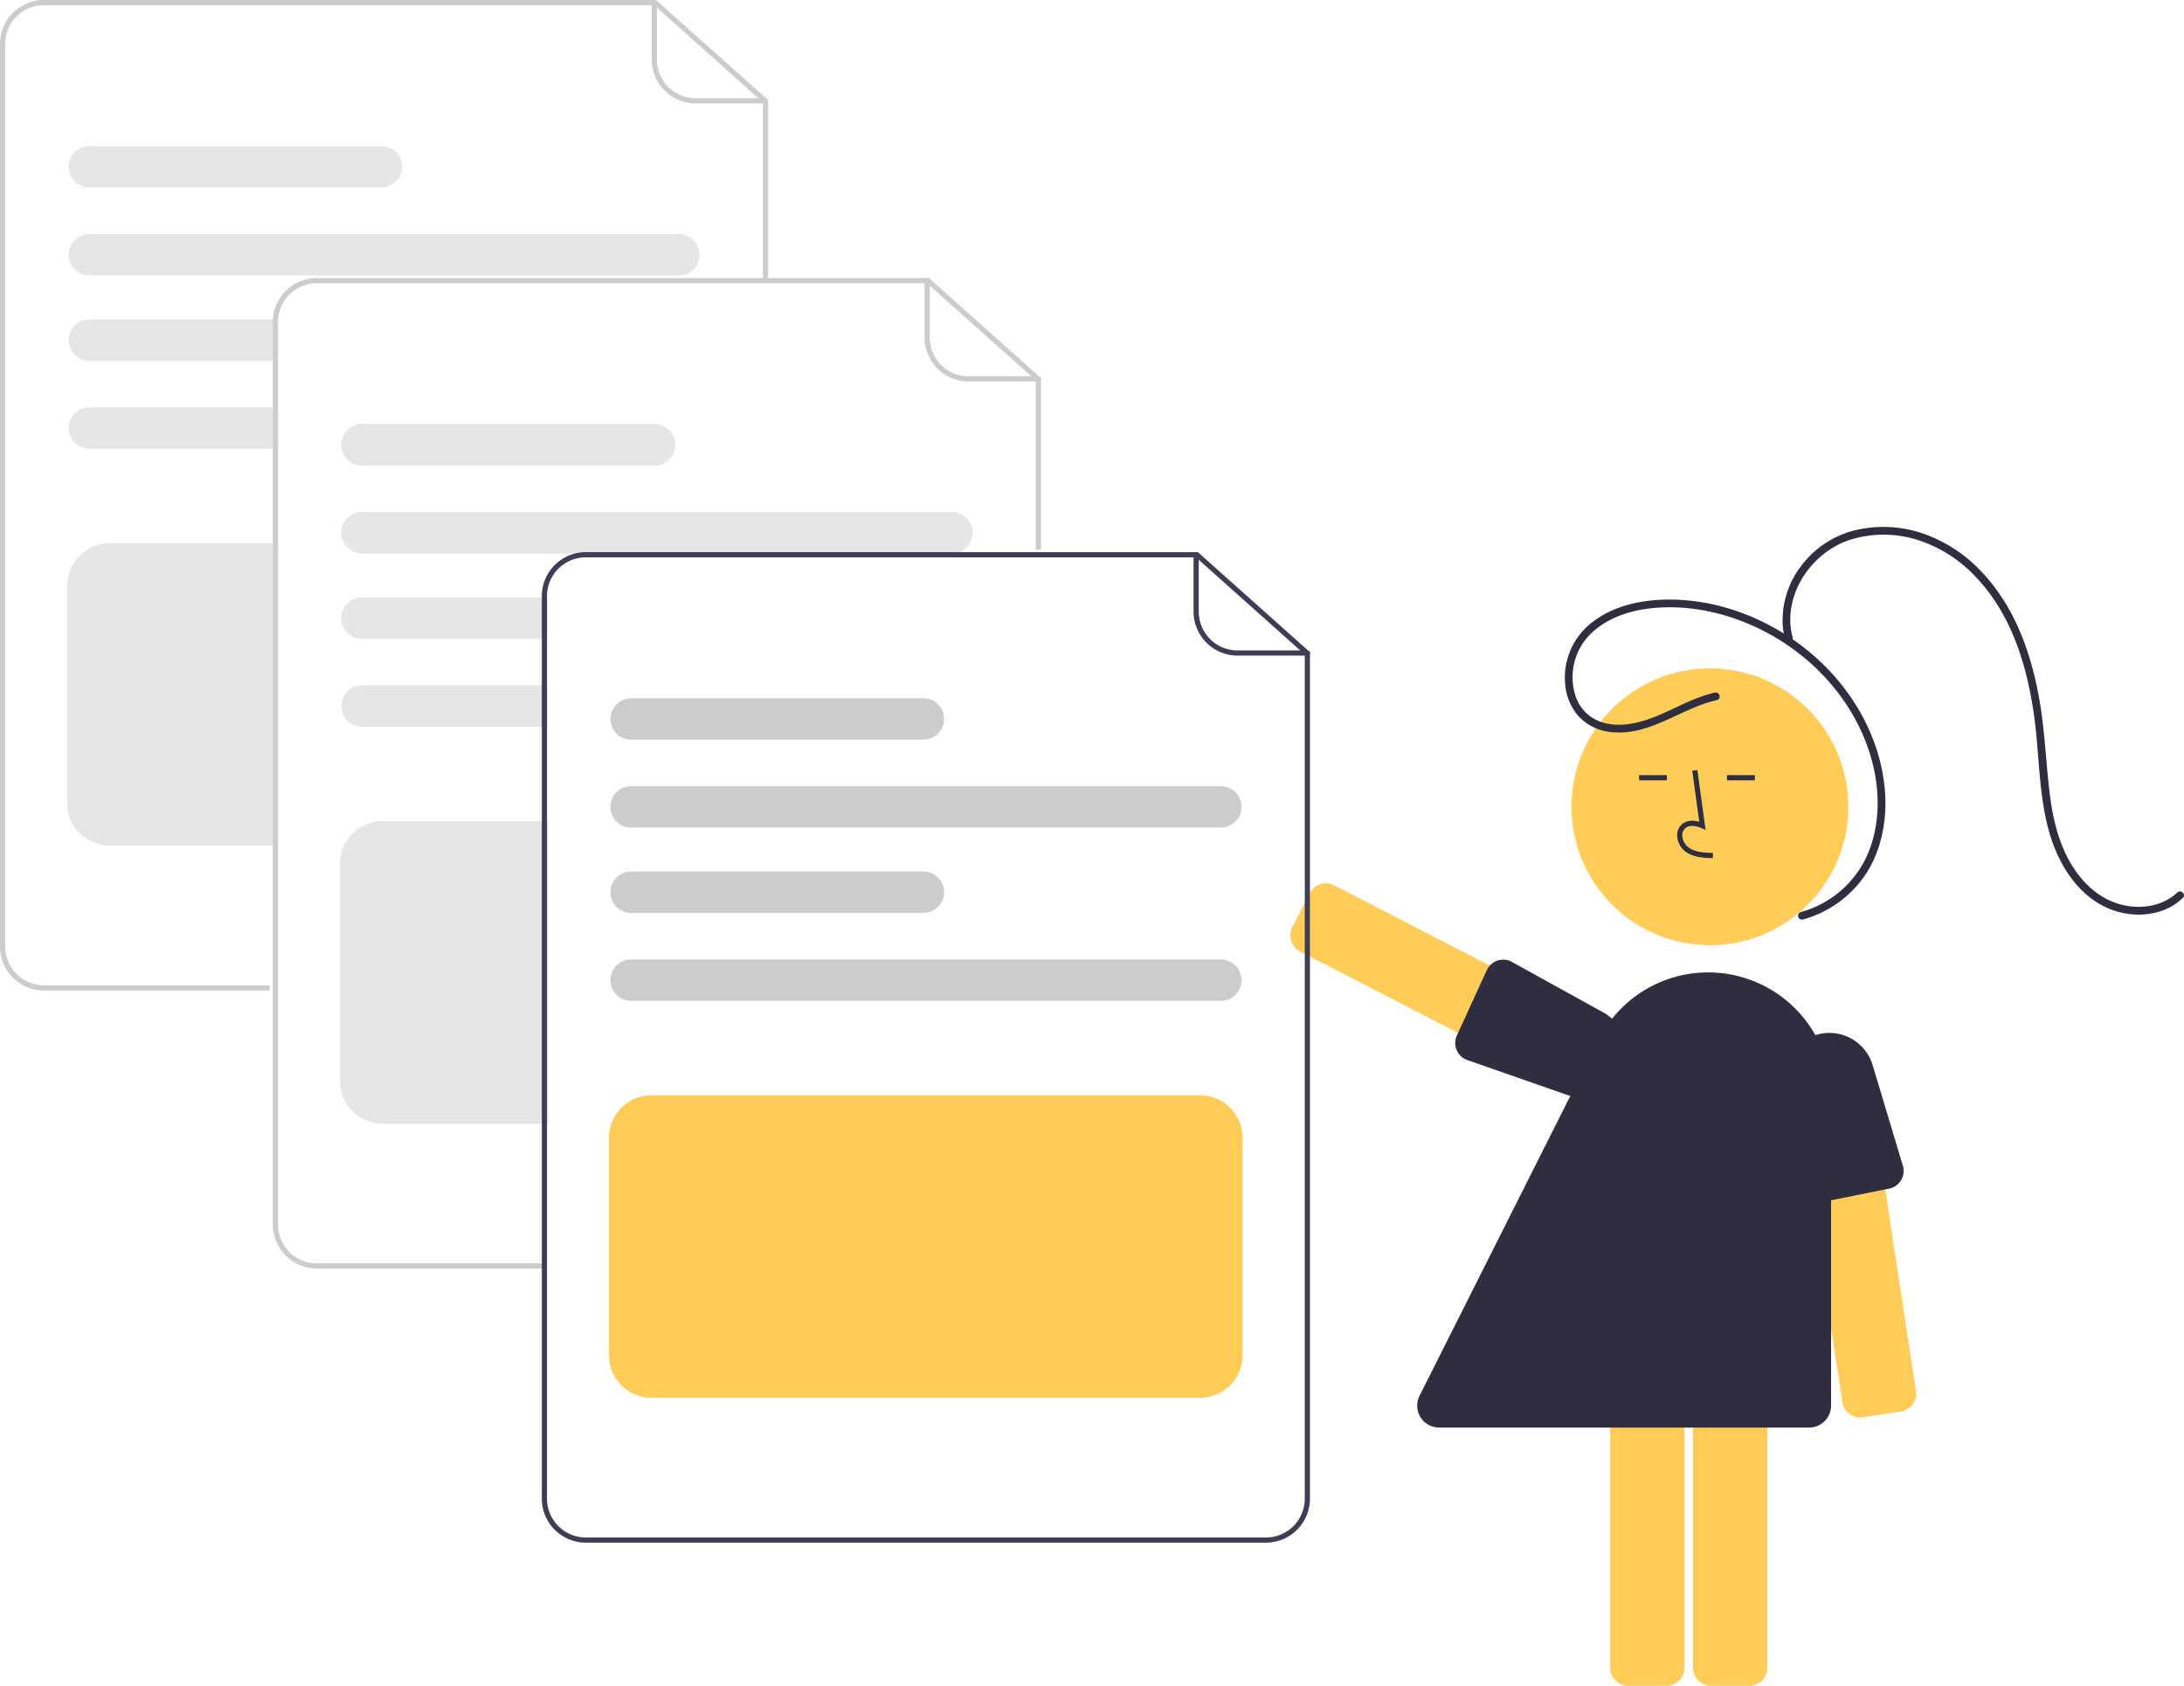<?xml version="1.0" encoding="UTF-8"?> <svg xmlns="http://www.w3.org/2000/svg" width="844.46" height="651.814"><path fill="#ffcc57" d="M612.046 424.273 502.71 367.902a7.007 7.007 0 0 1-3.014-9.43l6.764-13.118a7.01 7.01 0 0 1 9.43-3.014l109.336 56.372a7.007 7.007 0 0 1 3.014 9.429l-6.763 13.118a6.95 6.95 0 0 1-4.092 3.457 7 7 0 0 1-2.143.337 6.96 6.96 0 0 1-3.195-.78"></path><path fill="#2f2e41" d="M578.712 371.54a6.97 6.97 0 0 1 5.394.14l35.831 19.813a17.47 17.47 0 0 1 7.253 22.951l-.448-.218.449.219a17.484 17.484 0 0 1-21.477 8.842l-38.859-13.582a7 7 0 0 1-3.573-9.237l11.554-25.231a7 7 0 0 1 .743-1.294 6.96 6.96 0 0 1 3.133-2.403"></path><circle cx="661.155" cy="311.968" r="53.519" fill="#ffcc57"></circle><path fill="#ffcc57" d="M654.588 644.814V521.8a7.01 7.01 0 0 1 7-7h14.759a7.01 7.01 0 0 1 7 7v123.014a7.01 7.01 0 0 1-7 7h-14.76a7.01 7.01 0 0 1-7-7M622.588 644.814V521.8a7.01 7.01 0 0 1 7-7h14.759a7.01 7.01 0 0 1 7 7v123.014a7.01 7.01 0 0 1-7 7h-14.76a7.01 7.01 0 0 1-7-7"></path><path fill="#2f2e41" d="m662.28 331.804.055-2c-3.72-.104-7.001-.337-9.466-2.138a6.15 6.15 0 0 1-2.381-4.528 3.51 3.51 0 0 1 1.153-2.895c1.636-1.382 4.269-.934 6.188-.054l1.654.758-3.173-23.19-1.981.271 2.699 19.727c-2.608-.767-5.024-.437-6.678.961a5.47 5.47 0 0 0-1.86 4.492 8.13 8.13 0 0 0 3.2 6.073c3.166 2.315 7.282 2.43 10.59 2.523M633.758 299.73h10.771v2h-10.771zM667.758 299.73h10.771v2h-10.771z"></path><path fill="#ffcc57" d="m712.37 542.155-18.511-121.613a7.007 7.007 0 0 1 5.867-7.973l14.59-2.221a7.01 7.01 0 0 1 7.974 5.867l18.51 121.613a7.01 7.01 0 0 1-5.866 7.973l-14.591 2.221a6.994 6.994 0 0 1-7.974-5.867"></path><path fill="#2f2e41" d="M698.064 464.098a6.97 6.97 0 0 1-3.056-4.448l-5.019-40.635a17.47 17.47 0 0 1 14.311-19.354l.087.492-.087-.492a17.484 17.484 0 0 1 19.773 12.184l11.84 39.425a7 7 0 0 1-5.375 8.318l-27.205 5.474a7 7 0 0 1-1.484.16 6.96 6.96 0 0 1-3.785-1.124"></path><path fill="#2f2e41" d="M699.5 552H556.477a8.5 8.5 0 0 1-7.594-12.319l69.15-137.512A47.516 47.516 0 0 1 708 423.516V543.5a8.51 8.51 0 0 1-8.5 8.5M663.051 267.813c-10.956 2.447-20.197 9.587-31.212 11.808-5.02 1.011-10.548.97-15.159-1.501a15.8 15.8 0 0 1-7.334-8.56 23.62 23.62 0 0 1 3.767-22.34c6.184-7.57 16.043-11.058 25.502-12.041 18.93-1.968 38.375 4.27 53.783 15.137 15.909 11.22 28.113 28.067 32.207 47.241 2.189 10.25 1.973 21.153-1.764 31.023a39.53 39.53 0 0 1-19.768 21.544 39 39 0 0 1-6.766 2.52 1.501 1.501 0 0 0 .797 2.893 42.73 42.73 0 0 0 24.768-18.24c5.86-9.374 7.827-20.851 6.924-31.759-1.746-21.099-13.349-40.492-29.569-53.768-15.582-12.754-35.74-20.514-56.007-19.898-10.164.31-20.715 2.89-28.62 9.588a26.92 26.92 0 0 0-9.34 23.787 21.57 21.57 0 0 0 4.735 11.294 19.52 19.52 0 0 0 12.528 6.47c11.984 1.56 22.376-5.233 32.966-9.6a51 51 0 0 1 8.36-2.705c1.883-.42 1.086-3.313-.798-2.893"></path><path fill="#2f2e41" d="M693.152 246.612c-4.302-16.108 6.927-32.872 22.184-37.902a43.6 43.6 0 0 1 26.84.3 52.94 52.94 0 0 1 22.119 14.44c13.374 14.228 19.299 33.432 22.07 52.366 2.863 19.549 1.248 40.96 11.251 58.725 4.147 7.365 10.303 13.814 18.257 16.986 7.42 2.958 16.31 2.972 23.419-.873a22.5 22.5 0 0 0 4.705-3.437c1.408-1.328-.717-3.447-2.12-2.122-5.954 5.617-14.826 6.677-22.477 4.473-8.346-2.405-14.769-8.818-19.002-16.204-4.895-8.54-6.933-18.303-8.045-27.989-1.213-10.573-1.68-21.204-3.301-31.735-2.923-18.993-9.238-38.058-22.636-52.311a56.36 56.36 0 0 0-22.275-14.821 47.22 47.22 0 0 0-27.278-1.377 37.2 37.2 0 0 0-20.506 13.79 34.68 34.68 0 0 0-7.073 22.535 30.6 30.6 0 0 0 .976 5.953 1.501 1.501 0 0 0 2.892-.798"></path><path fill="#ccc" d="M104.26 383H17a17.02 17.02 0 0 1-17-17V17A17.02 17.02 0 0 1 17 0h236.68L297 38.678V109h-2V39.574L252.918 2H17A15.017 15.017 0 0 0 2 17v349a15.017 15.017 0 0 0 15 15h87.26Z"></path><path fill="#ccc" d="M296 40h-27a17.02 17.02 0 0 1-17-17V1a1 1 0 1 1 2 0v22a15.017 15.017 0 0 0 15 15h27a1 1 0 0 1 0 2"></path><path fill="#e6e6e6" d="M262.54 90.5h-228a8 8 0 0 0 0 16h228a8 8 0 0 0 0-16M147.54 56.5h-113a8 8 0 0 0 0 16h113a8 8 0 0 0 0-16M34.54 157.5a8 8 0 0 0 0 16H106v-16ZM34.54 123.5a8 8 0 1 0 0 16H106v-16ZM106.5 327H42.46a16.52 16.52 0 0 1-16.5-16.5v-84a16.52 16.52 0 0 1 16.5-16.5h64.04Z"></path><path fill="#ccc" d="M209.76 490.5H122.5a17.02 17.02 0 0 1-17-17v-349a17.02 17.02 0 0 1 17-17h236.68l43.32 38.678V212.5h-2v-65.426L358.418 109.5H122.5a15.017 15.017 0 0 0-15 15v349a15.017 15.017 0 0 0 15 15h87.26Z"></path><path fill="#ccc" d="M401.5 147.5h-27a17.02 17.02 0 0 1-17-17v-22a1 1 0 1 1 2 0v22a15.017 15.017 0 0 0 15 15h27a1 1 0 0 1 0 2"></path><path fill="#e6e6e6" d="M368.04 198h-228a8 8 0 0 0 0 16h228a8 8 0 0 0 0-16M253.04 164h-113a8 8 0 0 0 0 16h113a8 8 0 0 0 0-16"></path><path fill="#e6e6e6" d="M368.04 198h-228a8 8 0 0 0 0 16h228a8 8 0 0 0 0-16M253.04 164h-113a8 8 0 0 0 0 16h113a8 8 0 0 0 0-16M140.04 265a8 8 0 0 0 0 16h71.46v-16ZM140.04 231a8 8 0 0 0 0 16h71.46v-16Z"></path><path fill="#e6e6e6" d="M140.04 265a8 8 0 0 0 0 16h71.46v-16ZM140.04 231a8 8 0 0 0 0 16h71.46v-16ZM212 434.5h-64.04a16.52 16.52 0 0 1-16.5-16.5v-84a16.52 16.52 0 0 1 16.5-16.5H212Z"></path><path fill="#3f3d56" d="M217.64 216a17 17 0 0 0-8.14 14.5v2.5h2v-2.5a15.03 15.03 0 0 1 11.15-14.5Zm245.54-2.5H226.5a17.02 17.02 0 0 0-17 17v349a17.024 17.024 0 0 0 17 17h263a17.024 17.024 0 0 0 17-17V252.18Zm41.32 366a15.02 15.02 0 0 1-15 15h-263a15.02 15.02 0 0 1-15-15v-349a15.03 15.03 0 0 1 11.15-14.5 14.8 14.8 0 0 1 3.85-.5h235.92l42.08 37.57ZM217.64 216a17 17 0 0 0-8.14 14.5v2.5h2v-2.5a15.03 15.03 0 0 1 11.15-14.5Z"></path><path fill="#3f3d56" d="M505.5 253.5h-27a17.02 17.02 0 0 1-17-17v-22a1 1 0 0 1 2 0v22a15.017 15.017 0 0 0 15 15h27a1 1 0 0 1 0 2"></path><path fill="#ccc" d="M472.041 320h-228a8 8 0 1 1 0-16h228a8 8 0 0 1 0 16M357.041 286h-113a8 8 0 1 1 0-16h113a8 8 0 0 1 0 16M472.041 387h-228a8 8 0 1 1 0-16h228a8 8 0 0 1 0 16M357.041 353h-113a8 8 0 1 1 0-16h113a8 8 0 0 1 0 16"></path><path fill="#ffcc57" d="M463.959 540.5h-212a16.52 16.52 0 0 1-16.5-16.5v-84a16.52 16.52 0 0 1 16.5-16.5h212a16.52 16.52 0 0 1 16.5 16.5v84a16.52 16.52 0 0 1-16.5 16.5"></path></svg> 